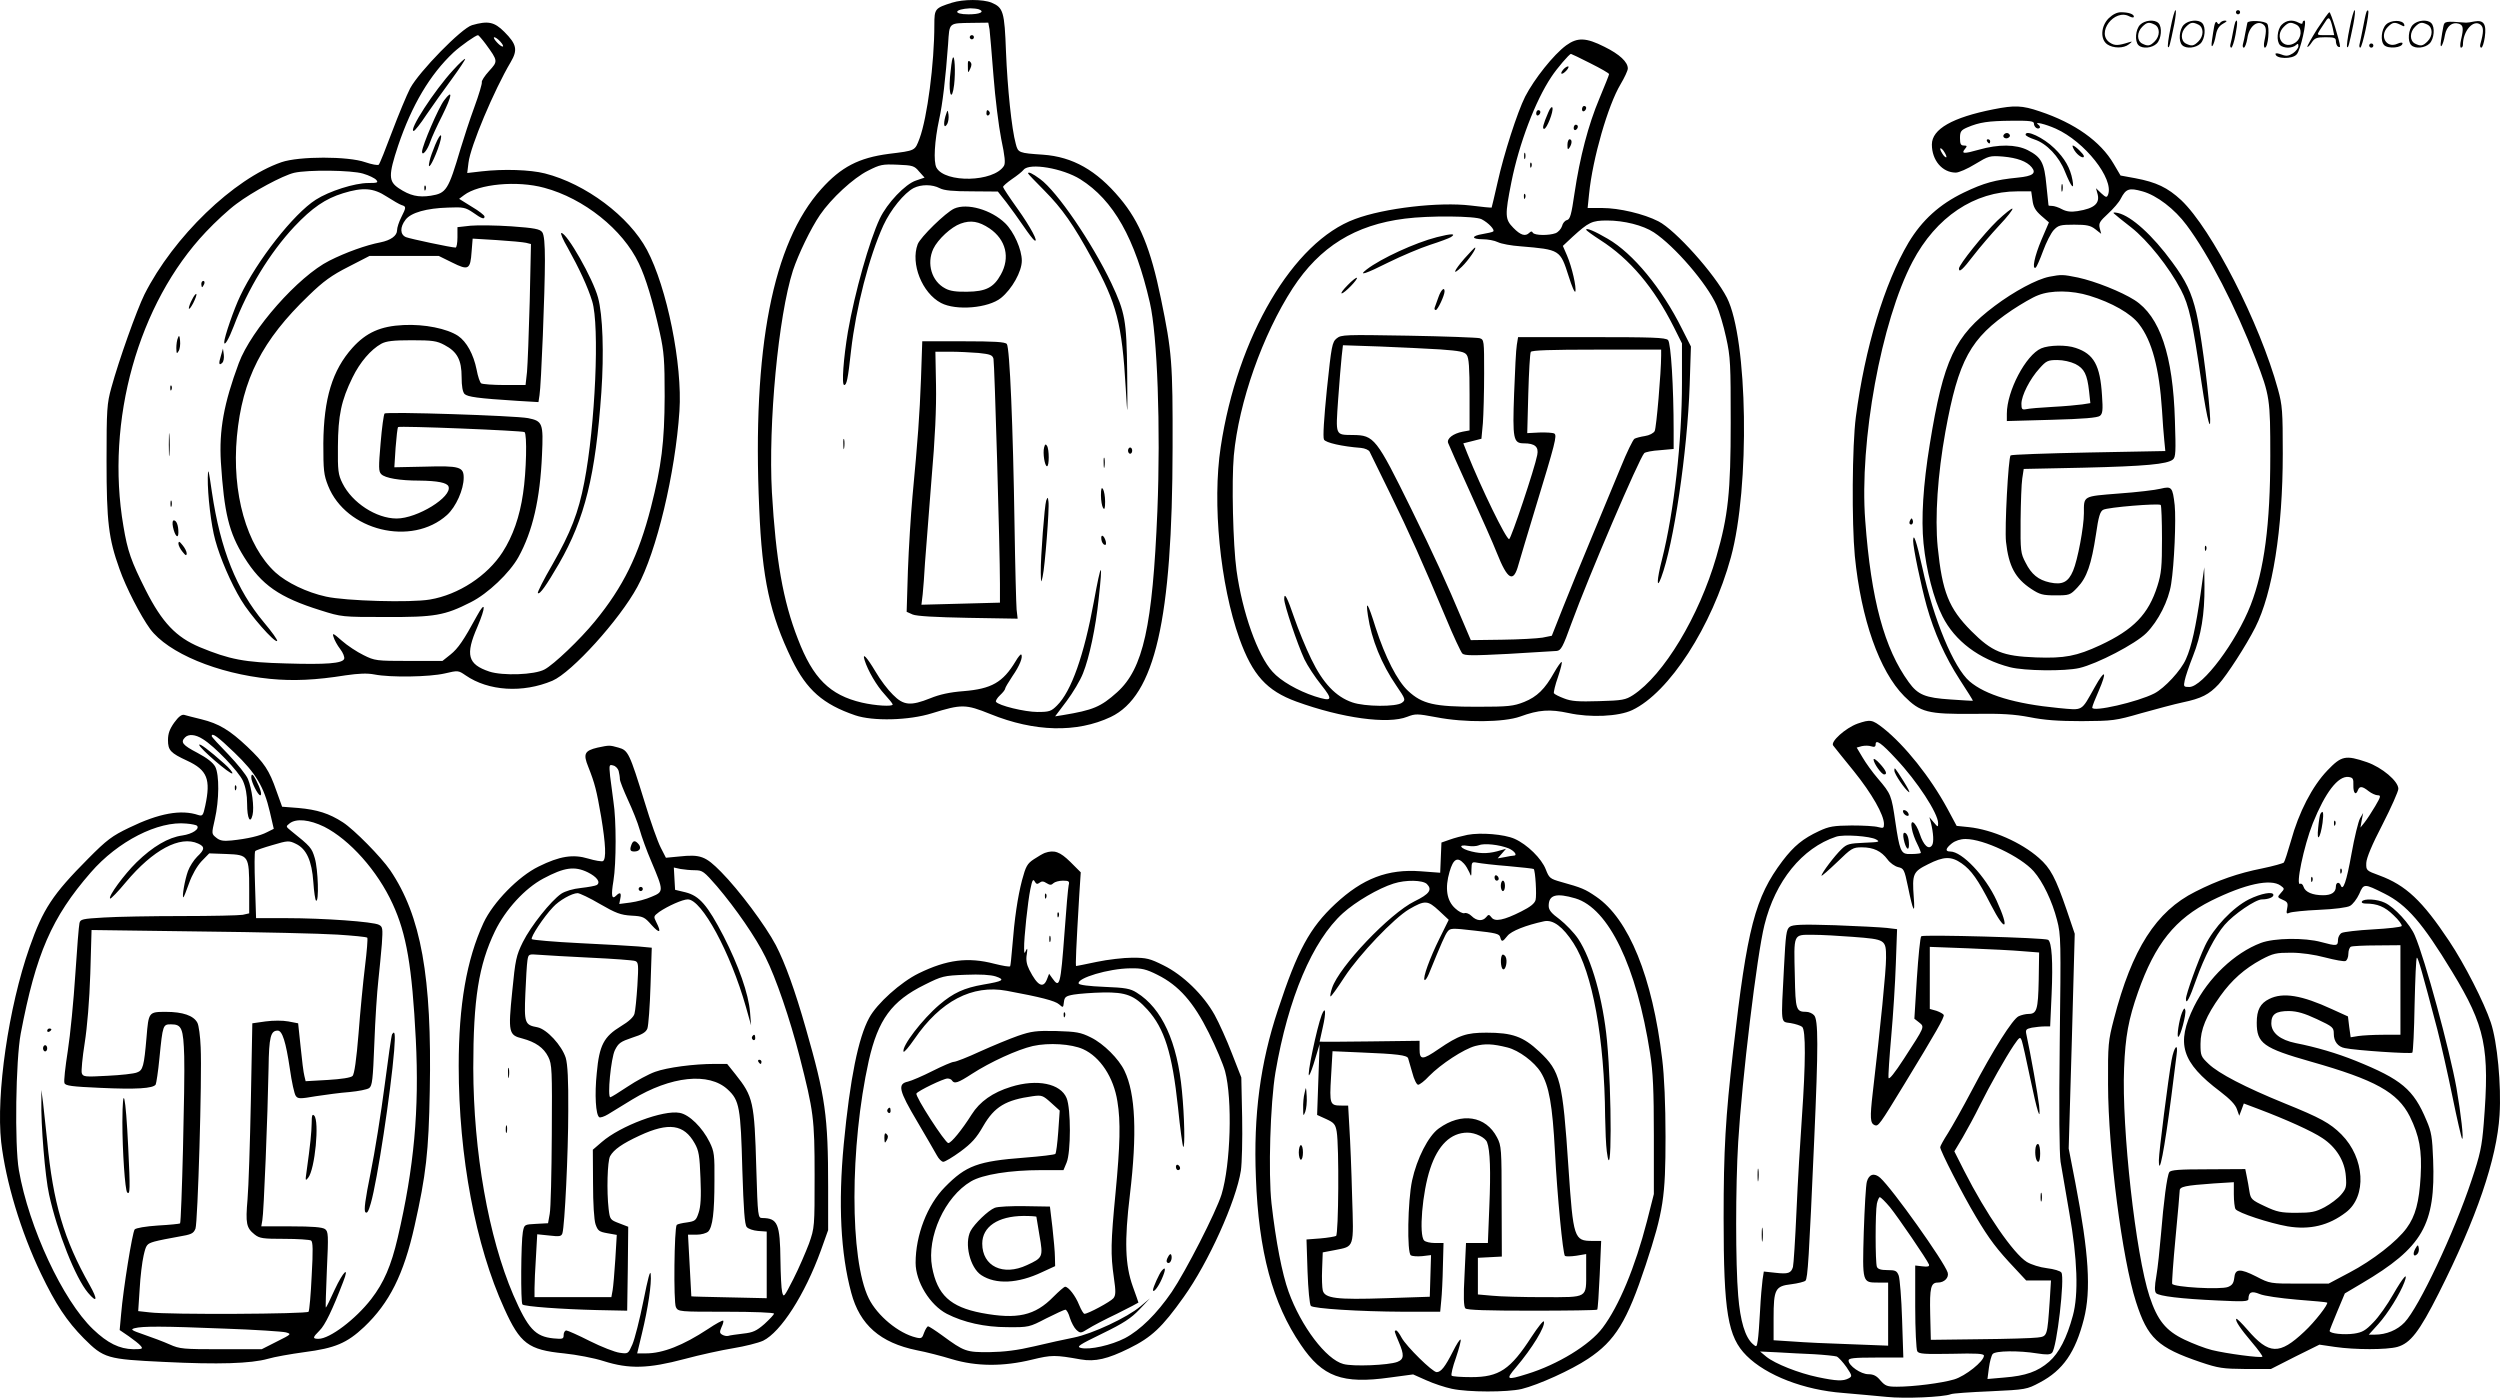 <svg version="1.0" xmlns="http://www.w3.org/2000/svg"
  viewBox="0 0 1200.473 671.17"
 preserveAspectRatio="xMidYMid meet">
<g transform="translate(-0.336,671.883) scale(0.1,-0.1)"
fill="#000000" stroke="none">
<path d="M4575 6706 c-82 -26 -85 -29 -85 -106 0 -186 -34 -446 -71 -546 -23
-60 -18 -58 -148 -74 -144 -19 -229 -63 -324 -169 -233 -259 -332 -765 -298
-1533 14 -339 51 -508 157 -727 71 -145 149 -214 304 -267 85 -29 258 -25 369
10 142 44 161 44 280 -4 212 -86 415 -91 578 -14 212 101 296 466 297 1294 1
407 -3 459 -56 715 -49 239 -102 369 -197 482 -112 134 -227 199 -369 209
-117 8 -120 9 -131 52 -20 72 -40 269 -47 442 -7 193 -13 212 -69 236 -42 17
-136 17 -190 0z m129 -32 c30 -12 5 -24 -50 -24 -77 0 -70 25 8 29 14 0 33 -2
42 -5z m51 -96 c2 -18 11 -119 19 -224 8 -105 25 -241 37 -302 18 -85 21 -117
13 -130 -49 -78 -283 -83 -324 -8 -15 29 -9 129 13 231 16 71 31 197 43 362 7
106 1 100 116 102 l77 1 6 -32z m-338 -683 l26 -29 -41 -14 c-52 -17 -139
-109 -174 -183 -50 -106 -120 -354 -153 -543 -21 -125 -31 -256 -18 -256 12 0
18 27 33 165 24 207 86 449 155 601 35 76 100 156 146 180 36 18 89 18 125 -1
21 -11 64 -15 154 -15 l125 -1 41 -52 c22 -29 59 -80 82 -114 23 -34 46 -64
52 -68 24 -15 -18 64 -81 152 -38 53 -69 100 -69 104 0 5 19 21 43 38 24 16
49 36 56 45 28 34 187 7 272 -46 159 -100 263 -283 334 -593 36 -155 52 -600
36 -1000 -23 -554 -68 -757 -193 -870 -79 -71 -116 -86 -260 -110 l-38 -6 55
73 c30 40 66 100 79 134 30 74 61 220 75 356 21 190 13 185 -23 -12 -47 -257
-108 -431 -177 -499 -28 -28 -37 -31 -94 -31 -60 0 -188 31 -199 49 -3 4 6 19
19 31 14 13 25 27 25 32 0 5 16 31 35 60 35 50 52 94 42 104 -2 3 -15 -12 -27
-33 -61 -101 -115 -132 -250 -143 -66 -5 -115 -16 -159 -34 -95 -38 -129 -35
-180 17 -24 23 -61 72 -83 110 -43 72 -65 95 -53 56 16 -51 58 -123 96 -164
21 -23 39 -45 39 -49 0 -11 -83 -6 -148 9 -154 36 -235 117 -307 305 -72 184
-106 381 -125 705 -18 329 31 846 101 1065 26 78 85 201 130 267 54 79 160
177 230 212 59 30 70 32 142 29 73 -3 81 -5 104 -33z M4660 6540 c0 -5 5 -10
10 -10 6 0 10 5 10 10 0 6 -4 10 -10 10 -5 0 -10 -4 -10 -10z M4578 6440 c-4
-8 -9 -50 -13 -92 -7 -88 10 -118 20 -36 7 61 3 150 -7 128z M4651 6400 c0
-33 1 -34 11 -12 8 17 8 26 0 34 -9 9 -12 4 -11 -22z M4543 6160 c-11 -39 -6
-62 9 -36 5 9 8 29 6 44 -4 26 -4 26 -15 -8z M4740 6174 c0 -8 5 -12 10 -9 6
4 8 11 5 16 -9 14 -15 11 -15 -7z M4940 5886 c0 -2 35 -39 78 -82 86 -87 139
-162 230 -329 118 -214 143 -310 161 -620 9 -149 9 -149 7 75 -3 253 -10 288
-76 429 -93 195 -261 441 -342 500 -38 28 -58 37 -58 27z M4585 5717 c-41 -19
-162 -137 -175 -171 -35 -93 21 -234 112 -282 72 -38 227 -25 288 24 53 43
100 127 100 179 0 54 -38 139 -80 180 -67 65 -183 98 -245 70z m170 -95 c79
-54 100 -140 54 -222 -34 -62 -72 -81 -161 -82 -52 -1 -83 3 -106 16 -65 34
-90 119 -57 190 22 46 86 105 131 121 49 18 88 11 139 -23z M4426 4903 c-7
-183 -15 -290 -41 -568 -8 -88 -18 -249 -22 -357 l-6 -197 29 -13 c19 -8 110
-13 266 -16 l238 -4 -5 44 c-2 23 -7 207 -10 408 -7 466 -23 851 -37 867 -8
10 -61 13 -208 13 l-198 0 -6 -177z m276 121 c57 -6 67 -10 72 -28 5 -21 31
-916 31 -1081 l0 -90 -188 -5 -189 -5 6 50 c3 28 8 95 11 150 4 55 18 234 31
398 18 205 24 347 22 457 l-3 160 70 0 c39 0 100 -3 137 -6z M4053 4585 c0
-22 2 -30 4 -17 2 12 2 30 0 40 -3 9 -5 -1 -4 -23z M5017 4570 c-7 -27 3 -90
14 -90 11 0 11 81 0 98 -6 10 -10 8 -14 -8z M5420 4555 c0 -8 5 -15 10 -15 6
0 10 7 10 15 0 8 -4 15 -10 15 -5 0 -10 -7 -10 -15z M5303 4495 c0 -22 2 -30
4 -17 2 12 2 30 0 40 -3 9 -5 -1 -4 -23z M5290 4340 c0 -25 5 -52 10 -60 7
-11 10 -3 10 30 0 25 -5 52 -10 60 -7 11 -10 3 -10 -30z M5027 4315 c-8 -25
-27 -272 -26 -345 1 -52 2 -53 9 -20 11 47 33 328 28 360 -3 23 -4 23 -11 5z
M5292 4129 c1 -12 8 -24 15 -26 7 -3 9 3 6 17 -8 29 -25 37 -21 9z M10426
6584 c-10 -47 -15 -88 -12 -91 5 -6 9 7 30 110 7 37 10 67 6 67 -4 0 -15 -39
-24 -86z M10740 6660 c0 -5 5 -10 10 -10 6 0 10 5 10 10 0 6 -4 10 -10 10 -5
0 -10 -4 -10 -10z M11286 6584 c-10 -47 -15 -88 -12 -91 5 -6 9 7 30 110 7 37
10 67 6 67 -4 0 -15 -39 -24 -86z M11366 6659 c-3 -8 -10 -41 -16 -74 -6 -33
-14 -68 -16 -77 -3 -10 -1 -18 3 -18 10 0 46 171 38 178 -2 3 -7 -1 -9 -9z
M10129 6631 c-38 -38 -41 -101 -7 -125 29 -20 79 -20 104 0 18 14 18 15 1 10
-53 -17 -69 -17 -92 -2 -69 45 21 166 94 126 12 -6 21 -7 21 -1 0 12 -25 21
-62 21 -19 0 -39 -10 -59 -29z M11130 6579 c-28 -45 -49 -83 -47 -85 2 -3 12
7 21 21 14 21 24 25 66 25 43 0 50 -3 50 -19 0 -11 5 -23 10 -26 6 -3 10 -3
10 1 0 20 -44 164 -51 164 -4 0 -30 -37 -59 -81z m75 4 l7 -33 -42 0 c-42 0
-42 0 -28 23 8 12 21 32 29 44 15 25 22 18 34 -34z M10280 6600 c-22 -22 -27
-79 -8 -98 19 -19 66 -14 88 8 22 22 27 79 8 98 -19 19 -66 14 -88 -8z m71 0
c25 -14 25 -54 -1 -80 -23 -23 -33 -24 -61 -10 -25 14 -25 54 1 80 23 23 33
24 61 10z M10490 6600 c-22 -22 -27 -79 -8 -98 19 -19 66 -14 88 8 22 22 27
79 8 98 -19 19 -66 14 -88 -8z m71 0 c25 -14 25 -54 -1 -80 -23 -23 -33 -24
-61 -10 -25 14 -25 54 1 80 23 23 33 24 61 10z M10636 6594 c-3 -16 -8 -47
-11 -69 -8 -51 10 -26 19 27 5 27 15 42 34 53 18 10 22 14 10 15 -9 0 -20 -5
-24 -11 -5 -8 -9 -8 -14 1 -5 8 -10 3 -14 -16z M10737 6613 c-2 -4 -7 -26 -11
-48 -4 -22 -9 -48 -12 -57 -3 -10 -1 -18 4 -18 4 0 14 28 20 62 11 58 10 81
-1 61z M10795 6610 c-1 -3 -5 -23 -9 -45 -4 -22 -9 -48 -12 -57 -3 -10 -1 -18
4 -18 5 0 13 20 17 45 7 53 44 87 74 68 17 -11 19 -28 8 -80 -4 -18 -3 -33 2
-33 16 0 24 99 11 115 -12 14 -87 18 -95 5z M10960 6600 c-22 -22 -27 -79 -8
-98 7 -7 24 -12 38 -12 14 0 31 5 38 12 9 9 12 8 12 -5 0 -9 -12 -24 -26 -34
-21 -13 -32 -15 -55 -6 -16 6 -29 8 -29 3 0 -24 81 -27 102 -2 18 19 50 162
37 162 -5 0 -9 -5 -9 -10 0 -7 -6 -7 -19 0 -30 16 -59 12 -81 -10z m71 0 c29
-16 25 -65 -6 -86 -56 -37 -103 28 -55 76 23 23 33 24 61 10z M11461 6601
c-23 -23 -28 -80 -9 -99 19 -19 88 -13 88 9 0 5 -11 4 -24 -2 -54 -25 -89 38
-46 81 23 23 33 24 62 9 16 -9 19 -8 16 3 -8 22 -64 22 -87 -1z M11590 6600
c-22 -22 -27 -79 -8 -98 19 -19 66 -14 88 8 22 22 27 79 8 98 -19 19 -66 14
-88 -8z m71 0 c25 -14 25 -54 -1 -80 -23 -23 -33 -24 -61 -10 -25 14 -25 54 1
80 23 23 33 24 61 10z M11736 6591 c-3 -14 -8 -44 -11 -66 -8 -51 10 -26 19
27 8 41 35 63 66 53 22 -7 24 -21 11 -77 -5 -22 -5 -38 0 -38 5 0 9 6 9 13 0
68 51 125 85 97 15 -13 15 -35 -1 -92 -3 -10 -1 -18 4 -18 6 0 13 23 17 50 9
63 -5 84 -49 76 -17 -4 -35 -6 -41 -6 -101 8 -104 7 -109 -19z M2270 6598
c-50 -14 -254 -223 -297 -303 -17 -33 -56 -127 -87 -209 -31 -83 -59 -153 -64
-158 -4 -4 -33 1 -65 12 -82 29 -318 29 -402 0 -229 -79 -519 -359 -658 -635
-37 -75 -123 -316 -159 -448 -21 -76 -23 -103 -23 -352 0 -293 10 -373 62
-518 31 -89 102 -226 147 -288 86 -116 324 -215 576 -240 112 -11 220 -6 363
17 63 9 103 11 139 4 77 -15 264 -12 337 5 64 15 65 15 100 -9 110 -76 275
-86 417 -26 93 40 322 292 408 451 92 168 182 545 202 844 15 223 -60 594
-156 774 -86 161 -294 317 -490 367 -71 18 -199 22 -304 10 l-69 -8 6 49 c9
79 123 349 203 484 34 58 29 85 -31 145 -48 48 -78 54 -155 32z m66 -91 c59
-81 59 -82 16 -129 -22 -24 -37 -48 -35 -54 2 -6 -14 -60 -36 -120 -22 -60
-51 -149 -66 -199 -59 -199 -68 -214 -143 -226 -60 -9 -100 0 -154 36 -49 33
-50 62 -3 204 66 195 153 342 266 448 36 33 107 83 118 83 3 -1 20 -20 37 -43z
m69 13 c27 -30 12 -34 -15 -5 -13 14 -19 25 -13 25 5 0 18 -9 28 -20z m-658
-635 c28 -8 56 -22 63 -30 11 -13 6 -15 -38 -15 -66 0 -188 -39 -252 -80 -107
-68 -283 -293 -363 -462 -30 -62 -77 -199 -77 -222 0 -23 22 14 46 77 67 178
173 352 291 478 85 90 149 134 234 160 94 29 145 26 209 -16 30 -19 62 -38 72
-41 23 -7 22 -11 -2 -59 -11 -22 -20 -49 -20 -62 0 -26 -30 -48 -80 -58 -68
-13 -166 -48 -245 -88 -149 -75 -375 -331 -435 -492 -72 -194 -95 -322 -86
-475 16 -245 38 -338 112 -457 83 -133 168 -193 367 -255 101 -32 104 -32 312
-32 236 -1 283 7 409 71 82 41 187 141 229 217 68 123 104 278 113 491 7 151
3 162 -67 176 -62 12 -680 32 -689 22 -4 -4 -13 -68 -19 -142 -10 -116 -10
-136 3 -149 18 -19 89 -31 182 -31 89 -1 134 -10 141 -28 19 -50 -150 -154
-249 -154 -98 0 -214 76 -260 169 -21 42 -23 61 -22 177 1 149 16 221 70 331
36 74 88 134 138 162 24 13 57 17 146 17 100 0 121 -3 158 -23 61 -32 82 -72
82 -154 0 -44 5 -71 14 -81 15 -14 63 -21 253 -33 l102 -6 5 33 c8 46 26 500
26 647 0 82 -4 124 -13 136 -11 15 -37 20 -148 28 -74 5 -162 6 -196 3 l-63
-7 0 -49 c0 -27 -4 -49 -9 -49 -20 0 -218 42 -238 50 -29 12 -30 48 -2 84 26
34 101 55 204 58 73 3 83 1 120 -24 42 -30 55 -34 55 -19 0 6 -27 27 -61 47
l-61 38 24 18 c70 53 254 71 385 35 190 -51 377 -200 454 -363 33 -68 67 -181
101 -334 20 -91 23 -132 23 -305 -1 -220 -15 -333 -66 -533 -59 -230 -133
-381 -269 -547 -71 -87 -198 -208 -242 -231 -48 -26 -201 -31 -265 -10 -104
35 -116 80 -57 215 41 96 40 130 -2 53 -64 -118 -91 -157 -127 -186 l-39 -31
-161 0 c-157 0 -164 1 -218 28 -31 15 -78 46 -104 69 -42 37 -47 39 -40 18 4
-14 18 -40 32 -58 14 -18 22 -39 19 -47 -8 -22 -85 -28 -280 -22 -199 5 -270
19 -413 78 -114 48 -181 118 -260 274 -70 139 -87 187 -107 307 -87 506 71
1070 396 1413 44 47 110 108 147 135 77 58 222 136 277 149 66 15 274 13 331
-4z m782 -332 l24 -6 -6 -276 c-4 -152 -10 -304 -13 -338 l-7 -63 -101 0 c-55
0 -106 4 -112 8 -6 4 -16 33 -22 66 -15 74 -48 134 -89 162 -53 35 -161 57
-262 52 -110 -5 -179 -36 -245 -109 -97 -108 -138 -244 -140 -459 0 -130 2
-151 23 -204 86 -216 401 -293 571 -140 43 39 80 122 80 179 0 52 -20 58 -188
53 l-145 -3 6 94 c4 52 9 96 12 99 6 7 596 -17 607 -24 13 -8 9 -191 -7 -295
-16 -111 -49 -205 -98 -281 -73 -114 -212 -205 -349 -228 -92 -16 -406 -7
-499 14 -92 20 -189 67 -243 116 -139 128 -210 381 -185 653 26 276 121 462
345 677 70 68 110 97 191 138 l101 52 166 0 166 0 65 -32 c78 -39 87 -34 93
53 l5 62 116 -7 c64 -4 127 -10 140 -13z M2180 6383 c-92 -100 -217 -293 -190
-293 5 0 33 35 61 78 29 42 83 119 121 170 38 52 67 96 65 98 -2 3 -28 -21
-57 -53z M2136 6237 c-27 -35 -105 -217 -106 -246 0 -24 25 5 39 46 7 21 33
78 58 127 48 97 52 130 9 73z M2093 6023 c-11 -27 -24 -61 -27 -78 -12 -52 13
-14 40 59 27 75 17 90 -13 19z M2041 5814 c0 -11 3 -14 6 -6 3 7 2 16 -1 19
-3 4 -6 -2 -5 -13z M2730 5528 c54 -97 96 -187 117 -256 36 -116 15 -596 -38
-869 -28 -146 -65 -241 -153 -395 -42 -72 -73 -134 -70 -137 9 -9 41 37 102
142 124 216 175 423 203 822 13 188 7 371 -16 455 -24 90 -149 310 -176 310
-6 0 8 -33 31 -72z M970 5355 c0 -8 2 -15 4 -15 2 0 6 7 10 15 3 8 1 15 -4 15
-6 0 -10 -7 -10 -15z M926 5281 c-9 -16 -16 -36 -16 -43 1 -7 10 4 21 25 11
22 18 41 15 44 -2 3 -12 -9 -20 -26z M858 5097 c-5 -10 -8 -33 -8 -50 1 -27 2
-29 11 -14 6 9 9 32 7 50 -2 25 -5 28 -10 14z M1064 5010 c-12 -38 -9 -49 7
-33 6 6 9 23 7 39 l-4 29 -10 -35z M821 4854 c0 -11 3 -14 6 -6 3 7 2 16 -1
19 -3 4 -6 -2 -5 -13z M814 4585 c0 -49 1 -71 3 -48 2 23 2 64 0 90 -2 26 -3
8 -3 -42z M1001 4425 c-1 -83 16 -228 36 -300 23 -85 75 -206 124 -287 42 -71
162 -208 173 -197 4 3 -25 44 -64 90 -131 157 -208 348 -249 624 -16 112 -19
122 -20 70z M822 4300 c0 -14 2 -19 5 -12 2 6 2 18 0 25 -3 6 -5 1 -5 -13z
M834 4188 c9 -43 26 -60 26 -26 0 34 -9 58 -22 58 -6 0 -8 -13 -4 -32z M860
4109 c0 -9 9 -27 20 -40 15 -19 19 -20 20 -8 0 9 -9 27 -20 40 -15 19 -19 20
-20 8z M7524 6501 c-61 -45 -153 -161 -197 -246 -38 -76 -102 -275 -132 -410
-15 -66 -28 -121 -29 -123 -2 -1 -47 3 -101 10 -150 18 -414 -12 -555 -65
-297 -109 -565 -564 -645 -1095 -41 -268 -3 -660 90 -920 63 -175 131 -250
273 -302 220 -80 441 -110 533 -73 39 15 47 15 138 -2 137 -27 326 -25 404 3
90 33 143 36 232 17 104 -23 241 -17 306 14 178 84 383 402 474 734 92 337 81
1048 -19 1246 -59 115 -247 325 -329 367 -70 36 -189 64 -270 64 l-70 0 7 68
c17 170 91 426 151 526 19 32 35 66 35 76 0 31 -39 68 -112 104 -89 45 -130
46 -184 7z m116 -86 c50 -25 90 -48 90 -52 0 -4 -21 -56 -46 -116 -54 -128
-94 -282 -120 -456 -15 -103 -21 -125 -36 -129 -10 -2 -21 -15 -24 -29 -4 -13
-18 -29 -31 -34 -33 -12 -100 -11 -109 2 -4 8 -9 8 -17 0 -19 -19 -42 -12 -77
24 -40 41 -41 59 -9 220 37 185 115 390 192 505 27 41 86 110 94 110 2 0 44
-20 93 -45z m-522 -749 c33 -17 66 -52 55 -59 -4 -3 -27 -8 -50 -12 -56 -9
-55 -25 0 -25 24 0 57 -6 73 -14 16 -8 65 -17 109 -20 190 -16 190 -16 231
-144 15 -48 29 -81 32 -73 6 19 -16 117 -40 173 l-20 46 47 44 c77 70 93 78
165 78 82 0 173 -23 225 -57 100 -66 255 -246 301 -350 13 -29 34 -99 46 -155
21 -94 22 -129 22 -408 0 -333 -12 -449 -69 -645 -83 -286 -253 -568 -400
-664 -36 -23 -51 -26 -163 -29 -99 -3 -133 -1 -168 13 -24 9 -46 20 -49 25 -2
4 6 40 20 79 13 39 21 71 17 71 -4 0 -20 -23 -36 -51 -44 -79 -82 -116 -144
-141 -51 -20 -73 -23 -227 -23 -204 0 -262 13 -330 76 -52 48 -110 162 -156
304 -37 119 -49 137 -37 58 17 -115 66 -234 136 -336 45 -66 46 -69 27 -83
-27 -20 -178 -19 -238 2 -79 27 -141 92 -197 208 -27 55 -63 144 -81 196 -34
100 -49 129 -49 92 0 -29 64 -218 97 -289 15 -31 51 -86 80 -122 59 -74 55
-83 -30 -56 -82 27 -164 74 -203 118 -72 79 -145 285 -173 487 -17 124 -24
426 -13 551 24 257 138 580 283 804 130 199 299 304 539 334 115 15 338 13
368 -3z M7510 6385 c-20 -24 -6 -28 15 -5 10 11 13 20 8 20 -6 0 -16 -7 -23
-15z M7438 6179 c-25 -58 -30 -79 -20 -79 13 0 46 84 40 102 -3 7 -12 -3 -20
-23z M7600 6194 c0 -8 5 -12 10 -9 6 3 10 10 10 16 0 5 -4 9 -10 9 -5 0 -10
-7 -10 -16z M7380 6174 c0 -8 5 -12 10 -9 6 3 10 10 10 16 0 5 -4 9 -10 9 -5
0 -10 -7 -10 -16z M7560 6104 c0 -8 5 -12 10 -9 6 3 10 10 10 16 0 5 -4 9 -10
9 -5 0 -10 -7 -10 -16z M7530 6023 c0 -22 2 -25 10 -13 13 20 13 40 0 40 -5 0
-10 -12 -10 -27z M7322 5970 c0 -14 2 -19 5 -12 2 6 2 18 0 25 -3 6 -5 1 -5
-13z M7351 5924 c0 -11 3 -14 6 -6 3 7 2 16 -1 19 -3 4 -6 -2 -5 -13z M7321
5774 c0 -11 3 -14 6 -6 3 7 2 16 -1 19 -3 4 -6 -2 -5 -13z M7620 5616 c0 -4
31 -26 68 -50 142 -91 257 -227 353 -418 l39 -78 0 -188 c0 -284 -38 -619 -96
-850 -25 -97 -27 -148 -4 -87 60 159 126 603 137 925 l6 185 -43 85 c-97 195
-235 362 -356 432 -63 37 -104 54 -104 44z M6903 5580 c-105 -27 -268 -102
-337 -155 -44 -34 -4 -21 105 34 63 31 153 69 199 84 47 15 92 32 100 37 28
18 4 18 -67 0z M7036 5478 c-53 -61 -62 -87 -13 -40 31 30 74 92 63 92 -2 0
-25 -24 -50 -52z M6475 5350 c-22 -22 -35 -40 -29 -40 13 0 79 68 73 75 -3 2
-23 -13 -44 -35z M6911 5293 c-8 -21 -16 -44 -18 -50 -3 -7 -1 -13 5 -13 9 0
42 70 42 90 0 23 -17 7 -29 -27z M6422 5094 c-22 -18 -25 -35 -47 -244 -14
-139 -20 -231 -14 -242 8 -15 86 -33 178 -40 19 -2 37 -10 41 -18 4 -8 48 -98
98 -200 93 -190 156 -331 269 -600 35 -85 71 -161 78 -169 11 -11 47 -11 222
-2 114 7 218 13 231 14 21 2 30 18 71 132 83 227 326 794 350 818 5 5 39 12
75 14 l66 6 0 87 c0 211 -13 422 -27 436 -12 12 -77 14 -367 14 l-353 0 -6
-37 c-4 -21 -9 -126 -13 -233 -8 -220 -4 -240 47 -240 53 0 72 -17 64 -56 -12
-64 -126 -404 -135 -404 -15 0 -134 245 -201 412 l-19 48 44 11 43 11 7 75 c3
42 6 149 6 238 0 160 0 163 -22 170 -13 3 -167 9 -343 12 -304 5 -321 5 -343
-13z m497 -53 c94 -7 116 -11 127 -26 11 -14 14 -62 14 -191 l0 -172 -33 -6
c-46 -9 -77 -33 -70 -54 3 -9 50 -114 104 -233 54 -119 113 -251 130 -295 52
-131 80 -146 104 -56 9 31 45 152 80 267 97 318 106 353 92 362 -7 4 -39 6
-71 5 l-59 -3 5 189 c3 104 8 194 12 201 5 8 96 11 317 11 l309 0 0 -28 c0
-81 -23 -348 -31 -363 -5 -10 -26 -21 -47 -24 -20 -3 -43 -9 -50 -13 -7 -4
-37 -65 -66 -137 -29 -71 -92 -222 -139 -335 -47 -113 -110 -266 -139 -340
l-53 -134 -45 -9 c-25 -4 -112 -9 -195 -10 l-149 -2 -34 80 c-87 206 -143 328
-252 550 -168 341 -178 354 -280 355 -86 1 -83 -5 -71 171 6 85 14 178 17 207
l6 53 177 -6 c97 -4 227 -10 290 -14z M11380 6500 c0 -5 5 -10 10 -10 6 0 10
5 10 10 0 6 -4 10 -10 10 -5 0 -10 -4 -10 -10z M9576 6194 c-197 -39 -296 -95
-296 -169 0 -76 50 -135 115 -135 14 0 56 18 93 41 65 39 69 41 134 36 67 -6
114 -23 137 -51 24 -29 6 -43 -66 -50 -110 -11 -162 -25 -260 -72 -116 -56
-200 -132 -265 -240 -116 -196 -210 -508 -253 -837 -18 -137 -20 -509 -5 -668
30 -303 118 -553 237 -673 78 -78 112 -87 334 -85 136 2 195 -2 269 -16 69
-14 137 -19 250 -19 148 1 161 2 285 38 72 20 161 44 199 52 91 19 127 38 173
87 40 44 132 186 176 273 83 164 132 470 132 834 0 204 -2 233 -23 309 -87
318 -318 770 -465 909 -65 60 -119 86 -220 105 l-71 13 -33 56 c-63 108 -187
196 -355 252 -85 29 -121 30 -222 10z m194 -68 c0 -17 18 -31 28 -21 3 3 0 11
-8 16 -22 16 36 2 85 -20 139 -62 280 -241 251 -317 -6 -15 -10 -14 -33 7
l-25 24 6 -22 c16 -50 -12 -75 -95 -88 -31 -5 -53 -2 -74 9 -16 9 -38 16 -47
16 -10 0 -18 1 -18 3 0 1 -5 44 -10 96 -10 109 -24 135 -90 169 -56 28 -140
29 -234 2 -74 -21 -87 -20 -66 5 10 12 9 15 -6 15 -15 0 -19 7 -19 36 0 31 5
38 35 51 59 25 101 31 213 32 87 1 107 -2 107 -13z m-420 -160 c0 -6 -7 -2
-15 8 -8 11 -15 25 -15 30 0 6 7 2 15 -8 8 -11 15 -25 15 -30z m941 -166 c69
-19 155 -85 212 -162 107 -143 235 -391 332 -643 68 -176 70 -192 70 -465 0
-329 -29 -548 -94 -716 -69 -177 -231 -394 -295 -394 -27 0 -28 2 -22 31 3 17
21 70 40 118 39 98 56 202 55 334 l-1 92 -18 -130 c-22 -154 -43 -252 -70
-311 -23 -54 -103 -140 -152 -165 -80 -41 -298 -91 -298 -68 0 6 14 42 31 80
42 97 31 108 -19 18 -67 -119 -53 -111 -174 -100 -209 20 -351 63 -427 128
-76 65 -173 297 -227 547 -28 126 -43 171 -44 128 0 -34 37 -211 65 -313 36
-128 88 -244 159 -354 36 -55 64 -100 63 -101 -1 -1 -49 2 -107 6 -122 8 -157
22 -201 83 -117 161 -181 395 -209 776 -29 379 77 958 227 1243 113 215 297
338 504 338 l66 0 6 -42 c4 -33 14 -50 42 -75 l37 -32 -36 -84 c-33 -78 -47
-145 -27 -133 4 3 20 39 35 80 15 41 38 86 51 100 22 23 31 26 98 26 61 0 79
-4 102 -22 l28 -22 -7 27 c-6 24 0 33 40 70 25 23 53 55 61 72 25 48 40 53
104 35z M9627 6074 c-11 -11 3 -24 18 -18 8 4 12 10 9 15 -6 11 -18 12 -27 3z
M9730 6072 c0 -5 19 -15 43 -23 58 -19 118 -82 146 -154 31 -76 46 -93 36 -40
-10 56 -37 104 -87 152 -52 51 -138 91 -138 65z M9545 6040 c3 -5 8 -10 11
-10 2 0 4 5 4 10 0 6 -5 10 -11 10 -5 0 -7 -4 -4 -10z M9965 5996 c16 -25 45
-42 45 -27 0 9 -43 51 -53 51 -4 0 0 -11 8 -24z M9902 5815 c0 -16 2 -22 5
-12 2 9 2 23 0 30 -3 6 -5 -1 -5 -18z M9594 5659 c-65 -63 -184 -211 -184
-230 0 -21 18 -5 70 63 30 39 86 104 124 145 38 40 66 76 63 80 -3 3 -36 -23
-73 -58z M10155 5693 c6 -6 42 -35 82 -66 79 -62 182 -191 239 -300 39 -75 56
-151 99 -447 28 -187 49 -262 39 -134 -11 143 -45 392 -64 471 -23 97 -50 154
-116 243 -94 129 -196 221 -260 236 -19 4 -26 3 -19 -3z M9844 5390 c-61 -12
-170 -71 -262 -140 -193 -145 -246 -257 -312 -664 -32 -196 -42 -358 -30 -477
13 -128 49 -268 91 -350 59 -118 176 -206 324 -244 70 -18 264 -20 333 -4 86
20 270 116 322 168 57 57 107 156 119 236 15 94 24 308 17 378 -10 87 -14 92
-68 79 -23 -6 -114 -17 -200 -23 -175 -14 -168 -10 -168 -95 0 -65 -30 -225
-52 -276 -23 -55 -52 -69 -112 -56 -55 12 -88 39 -116 95 -24 45 -25 57 -24
203 1 85 4 176 8 201 l7 46 287 6 c298 7 402 17 429 39 14 11 15 37 10 188 -9
313 -72 500 -194 578 -63 40 -188 90 -271 108 -74 15 -79 15 -138 4z m192 -91
c108 -33 201 -86 239 -137 62 -80 97 -212 110 -412 3 -52 8 -118 11 -146 l5
-51 -368 -7 c-202 -4 -371 -10 -375 -14 -11 -12 -29 -349 -22 -415 13 -117 44
-175 121 -226 41 -27 55 -31 116 -31 68 0 71 1 106 38 45 47 67 110 89 255 12
85 20 111 35 118 21 12 267 32 276 23 3 -3 6 -76 6 -162 0 -134 -3 -167 -22
-227 -43 -136 -114 -209 -274 -284 -114 -53 -172 -64 -309 -59 -161 6 -211 27
-311 127 -108 109 -139 187 -161 403 -14 144 0 349 37 554 63 346 120 449 320
584 44 29 100 62 125 71 62 25 162 24 246 -2z M9805 5046 c-74 -32 -165 -205
-165 -314 l0 -35 216 6 c153 4 220 10 231 19 13 10 15 28 10 98 -9 145 -39
199 -126 228 -45 16 -129 14 -166 -2z m164 -75 c43 -22 57 -50 66 -132 l6 -56
-38 -6 c-21 -3 -85 -9 -143 -12 -58 -3 -115 -8 -127 -11 -20 -4 -23 0 -23 26
0 39 41 120 87 170 32 36 40 40 85 40 29 0 64 -8 87 -19z M9176 4221 c-4 -7
-5 -15 -2 -18 9 -9 19 4 14 18 -4 11 -6 11 -12 0z M10591 4084 c0 -11 3 -14 6
-6 3 7 2 16 -1 19 -3 4 -6 -2 -5 -13z M840 3249 c-22 -31 -30 -53 -30 -84 0
-49 12 -62 92 -99 97 -45 114 -89 87 -216 -10 -47 -13 -51 -33 -45 -83 28
-189 9 -333 -61 -81 -39 -106 -57 -197 -149 -170 -171 -216 -241 -281 -426
-101 -288 -161 -706 -136 -934 22 -190 94 -430 191 -632 71 -148 124 -228 206
-311 96 -96 111 -100 385 -113 262 -13 417 -8 499 15 30 9 109 23 175 32 147
19 204 43 287 121 121 115 190 252 242 485 55 245 68 356 73 648 11 550 -42
841 -190 1060 -44 64 -173 195 -227 230 -66 43 -124 61 -214 69 l-78 6 -27 75
c-35 101 -59 136 -140 213 -85 80 -136 111 -221 132 -36 9 -73 18 -82 21 -12
3 -27 -8 -48 -37z m137 -79 c56 -34 172 -155 193 -201 13 -30 20 -66 20 -111
0 -69 15 -98 26 -53 9 36 -3 128 -22 173 -8 20 -51 73 -94 118 -44 45 -80 84
-80 88 0 19 30 -3 109 -79 103 -99 142 -164 170 -284 l19 -82 -32 -16 c-34
-18 -94 -32 -171 -40 -40 -4 -56 -1 -74 14 -22 18 -22 18 -6 88 21 92 22 213
2 252 -11 20 -39 42 -86 67 -71 37 -82 51 -59 74 17 17 49 15 85 -8z m583
-421 c122 -62 256 -211 329 -371 66 -143 93 -299 111 -650 17 -339 -8 -614
-87 -953 -31 -133 -66 -215 -127 -294 -75 -97 -199 -191 -253 -191 -30 0 -29
6 5 40 26 25 62 100 113 233 32 81 1 52 -41 -38 -21 -47 -40 -85 -42 -85 -2 0
1 82 5 182 8 168 7 183 -9 195 -13 9 -60 13 -162 13 l-144 0 5 29 c7 32 26
507 30 732 2 149 10 179 44 179 22 0 39 -54 58 -182 9 -64 22 -124 29 -132 10
-14 21 -14 96 -1 47 7 119 17 162 20 42 4 84 12 94 19 15 11 18 40 25 217 4
112 13 247 19 299 6 52 13 132 17 176 5 75 4 83 -14 92 -27 15 -267 32 -444
32 l-146 0 -5 158 c-3 86 -3 160 1 164 3 4 41 17 83 29 74 22 79 22 112 6 51
-24 77 -82 84 -184 3 -46 9 -86 13 -89 15 -9 10 150 -6 204 -15 50 -19 55
-115 132 -24 20 -25 20 -6 35 32 25 96 18 166 -16z m-611 5 c15 -15 -21 -40
-70 -47 -67 -9 -142 -53 -220 -129 -60 -59 -137 -164 -127 -174 3 -3 38 33 76
79 130 155 260 225 347 185 33 -15 32 -28 -5 -63 -16 -16 -36 -47 -44 -69 -15
-41 -30 -126 -22 -126 2 0 14 30 27 67 15 42 38 82 60 106 l37 38 83 -3 c106
-4 109 -8 109 -169 l0 -116 -31 -7 c-17 -3 -149 -6 -293 -6 -143 0 -312 -3
-374 -7 -103 -6 -113 -8 -117 -27 -3 -12 -12 -123 -20 -247 -8 -124 -24 -289
-36 -366 -12 -77 -20 -147 -16 -155 4 -13 36 -17 172 -23 172 -8 254 -3 266
16 3 6 12 63 18 127 16 161 17 162 56 162 51 0 59 -18 63 -154 4 -122 -13
-795 -20 -802 -3 -2 -50 -7 -106 -10 -60 -4 -106 -12 -112 -19 -11 -14 -55
-286 -65 -406 l-7 -77 44 -30 c24 -17 50 -37 57 -46 12 -14 8 -16 -35 -16 -67
1 -124 29 -194 96 -145 139 -308 488 -356 764 -21 121 -15 529 9 656 73 384
149 558 336 773 130 150 324 249 460 235 25 -2 47 -7 50 -10z m674 -523 c76
-5 141 -11 144 -15 3 -3 -2 -65 -11 -138 -9 -73 -23 -218 -31 -323 -10 -123
-20 -195 -29 -203 -8 -8 -52 -15 -119 -19 l-106 -6 -6 25 c-4 14 -12 77 -18
139 l-12 114 -47 9 c-27 5 -72 5 -110 0 l-63 -9 -7 -370 c-4 -203 -11 -417
-16 -475 -10 -116 -6 -137 34 -169 24 -19 40 -21 143 -21 64 0 121 -4 128 -8
9 -6 10 -46 3 -169 -4 -89 -11 -167 -15 -173 -7 -11 -671 -15 -764 -3 l-54 6
7 106 c3 58 12 131 19 161 12 52 15 56 52 67 22 6 73 16 113 23 65 11 74 15
84 39 11 29 32 725 25 871 -2 52 -9 106 -16 118 -18 34 -70 52 -151 52 -83 0
-83 -1 -93 -122 -12 -139 -17 -159 -46 -169 -14 -6 -78 -13 -142 -16 -109 -6
-117 -5 -123 13 -3 10 3 75 14 144 12 76 23 206 27 334 l6 209 521 -7 c287 -3
583 -10 659 -15z m-542 -1892 c146 -5 279 -14 295 -18 28 -8 27 -9 -43 -44
l-73 -37 -194 0 c-183 0 -199 1 -248 23 -29 13 -85 34 -123 47 -61 21 -67 25
-45 31 37 10 135 10 431 -2z M960 3142 c0 -15 151 -145 159 -137 3 4 -14 25
-39 47 -74 66 -120 100 -120 90z M1210 2985 c0 -21 32 -85 43 -85 10 0 1 32
-20 73 -15 30 -23 34 -23 12z M1131 2934 c0 -11 3 -14 6 -6 3 7 2 16 -1 19 -3
4 -6 -2 -5 -13z M1886 1752 c-3 -5 -19 -116 -36 -248 -17 -131 -47 -319 -67
-417 -26 -128 -33 -181 -25 -189 8 -8 15 4 26 43 31 107 96 536 112 732 6 80
4 101 -10 79z M1500 1325 c-1 -45 -6 -99 -25 -235 -6 -41 -5 -43 8 -27 33 40
55 273 29 299 -9 9 -12 1 -12 -37z M230 1769 c0 -5 5 -7 10 -4 6 3 10 8 10 11
0 2 -4 4 -10 4 -5 0 -10 -5 -10 -11z M210 1685 c0 -8 5 -15 10 -15 6 0 10 7
10 15 0 8 -4 15 -10 15 -5 0 -10 -7 -10 -15z M202 1435 c-3 -115 18 -367 37
-452 39 -179 127 -401 187 -472 44 -52 48 -34 8 37 -124 219 -176 396 -204
692 -7 69 -16 152 -20 185 l-8 60 0 -50z M591 1330 c0 -138 13 -327 23 -337
14 -14 15 14 5 217 -12 253 -27 318 -28 120z M8923 3244 c-58 -21 -131 -87
-117 -105 6 -8 50 -63 99 -123 87 -108 145 -210 145 -254 0 -20 -3 -21 -27
-15 -16 5 -73 8 -128 8 -87 -1 -108 -4 -157 -27 -77 -36 -120 -71 -175 -143
-132 -175 -170 -321 -237 -910 -37 -324 -46 -477 -46 -805 0 -454 20 -571 110
-661 95 -95 276 -165 464 -179 66 -6 161 -14 210 -19 85 -9 271 -1 307 13 8 4
94 10 190 14 171 8 175 9 237 42 112 59 171 145 212 305 35 138 24 316 -41
654 l-32 165 15 515 14 516 -39 115 c-53 154 -77 200 -133 249 -85 75 -224
136 -336 148 l-59 6 -44 82 c-83 153 -205 305 -308 387 -54 42 -62 43 -124 22z
m184 -168 c103 -109 203 -263 203 -310 0 -20 -1 -20 -21 4 l-21 25 7 -25 c13
-53 15 -96 6 -110 -16 -24 -41 -1 -59 54 -20 60 -49 78 -38 25 3 -19 15 -52
26 -73 11 -22 18 -41 17 -43 -5 -4 -38 -6 -64 -5 -31 3 -39 22 -58 152 -19
131 -21 136 -84 210 -26 30 -59 76 -74 102 l-28 47 25 7 c14 3 34 3 45 -1 15
-5 21 -2 21 10 0 25 29 5 97 -69z m-95 -388 c21 -12 15 -13 -57 -16 -71 -3
-83 -6 -108 -30 -33 -31 -97 -116 -97 -128 0 -4 33 25 74 64 70 68 76 72 120
72 56 0 93 -18 123 -58 12 -17 35 -33 51 -37 27 -6 30 -11 47 -93 25 -123 35
-139 28 -51 -8 111 -4 122 69 158 75 38 111 39 161 4 46 -32 78 -77 141 -200
70 -136 91 -119 27 21 -54 118 -166 236 -223 236 -26 0 -22 15 8 39 17 13 41
21 66 21 87 0 264 -84 327 -155 44 -50 89 -144 112 -234 19 -72 19 -100 13
-586 -4 -329 -2 -533 4 -575 6 -36 25 -146 42 -245 39 -220 45 -392 17 -494
-29 -107 -66 -179 -114 -221 -54 -47 -112 -68 -216 -76 l-80 -7 7 54 c4 29 12
59 18 66 13 16 126 17 213 3 45 -7 63 -7 72 3 23 22 62 360 45 385 -5 8 -36
17 -69 21 -34 4 -75 17 -97 30 -64 40 -196 231 -301 438 l-47 93 40 67 c22 38
59 106 82 153 51 102 123 229 163 289 29 42 31 43 39 22 4 -12 22 -91 39 -174
35 -168 53 -225 44 -137 -5 47 -42 254 -61 341 -5 23 -2 27 26 33 18 3 45 6
60 6 l28 0 7 154 c7 157 1 251 -17 262 -16 10 -600 26 -609 17 -5 -5 -14 -96
-21 -202 l-12 -194 23 -18 c27 -22 28 -18 -73 -174 -44 -68 -72 -103 -74 -92
-2 9 4 99 13 200 9 100 19 257 22 348 l6 166 -49 6 c-27 3 -139 9 -249 13
-162 5 -203 3 -218 -8 -16 -12 -19 -38 -27 -193 -15 -284 -17 -261 32 -269 23
-4 48 -12 55 -18 18 -14 17 -176 -1 -433 -8 -110 -20 -312 -26 -450 -6 -137
-14 -259 -17 -270 -9 -30 -23 -35 -84 -28 l-56 6 -6 -39 c-3 -22 -9 -88 -12
-149 -3 -60 -8 -125 -11 -143 -5 -32 -6 -33 -24 -17 -37 33 -60 110 -70 232
-13 153 -13 522 0 738 18 299 90 899 126 1042 52 211 181 370 344 424 35 12
164 3 192 -13z m-110 -468 c156 -12 158 -13 158 -101 0 -62 -26 -323 -64 -648
-14 -121 -12 -146 9 -155 18 -7 23 0 143 197 153 251 192 320 189 332 -2 5
-18 14 -35 20 l-32 9 0 149 0 149 185 -7 c102 -4 220 -10 263 -14 l77 -6 -2
-134 c-3 -141 -9 -161 -49 -161 -13 0 -34 -5 -47 -11 -29 -13 -122 -160 -226
-358 -42 -80 -94 -172 -114 -204 -20 -31 -37 -62 -37 -67 0 -17 106 -224 171
-333 65 -110 103 -159 188 -249 l54 -58 60 0 59 0 -6 -97 c-12 -173 -11 -171
-59 -177 -23 -3 -148 -7 -277 -8 l-235 -3 -3 124 c-3 127 3 151 37 151 31 0
54 24 47 48 -17 53 -266 403 -324 455 -28 25 -54 18 -64 -18 -5 -16 -11 -125
-15 -242 -7 -244 -7 -243 68 -243 l49 0 0 -152 0 -151 -182 7 c-101 3 -225 9
-275 13 l-93 6 0 106 c0 140 8 154 85 163 32 4 63 12 68 17 11 11 17 108 42
676 20 449 20 579 -1 599 -8 9 -25 16 -37 16 -49 0 -52 10 -55 170 -5 209 -9
200 86 200 42 0 130 -5 194 -10z m176 -1297 c39 -48 179 -253 188 -276 3 -10
-5 -12 -31 -9 l-35 4 0 -198 c0 -110 5 -206 10 -214 8 -13 35 -14 165 -12 119
3 155 1 155 -9 0 -27 -89 -98 -143 -114 -61 -18 -196 -35 -275 -35 -47 0 -56
4 -79 30 -18 22 -33 30 -58 30 -36 0 -95 41 -95 66 0 11 25 14 132 14 l131 0
-6 183 c-3 101 -11 195 -16 210 -9 24 -16 27 -55 27 -31 0 -46 5 -50 16 -8 21
-8 263 0 303 4 17 10 31 14 31 5 0 26 -21 48 -47z m-363 -707 c50 -3 98 -8
108 -11 9 -4 30 -27 47 -51 28 -42 28 -44 10 -54 -26 -14 -58 -13 -148 6 -91
19 -205 64 -247 98 l-30 25 85 -4 c47 -3 126 -7 175 -9z M9000 3072 c0 -18 38
-72 51 -72 17 0 9 19 -21 52 -16 18 -30 27 -30 20z M9100 3018 c0 -16 51 -91
70 -103 7 -4 -5 19 -25 51 -45 71 -45 71 -45 52z M9142 2819 c2 -7 10 -15 17
-17 8 -3 12 1 9 9 -2 7 -10 15 -17 17 -8 3 -12 -1 -9 -9z M9145 2688 c9 -44
25 -60 25 -26 0 33 -9 58 -22 58 -6 0 -7 -13 -3 -32z M9778 1208 c-5 -31 2
-68 13 -68 12 0 12 77 0 85 -5 3 -11 -5 -13 -17z M8443 1075 c0 -27 2 -38 4
-22 2 15 2 37 0 50 -2 12 -4 0 -4 -28z M9802 970 c0 -19 2 -27 5 -17 2 9 2 25
0 35 -3 9 -5 1 -5 -18z M8463 790 c0 -30 2 -43 4 -27 2 15 2 39 0 55 -2 15 -4
2 -4 -28z M2873 3129 c-63 -15 -70 -30 -45 -92 32 -81 40 -113 62 -240 22
-133 25 -202 9 -213 -6 -3 -38 2 -71 12 -73 22 -137 12 -238 -38 -97 -47 -219
-172 -265 -271 -81 -176 -119 -394 -119 -687 0 -434 81 -863 219 -1165 76
-168 115 -198 287 -215 58 -6 144 -22 190 -37 123 -39 215 -36 388 10 74 20
180 43 235 52 55 9 119 25 143 36 85 42 200 221 277 433 l35 98 0 207 c0 342
-13 433 -107 761 -52 183 -100 315 -144 400 -50 95 -177 265 -263 352 -75 76
-99 85 -202 74 l-63 -6 -25 49 c-14 27 -49 125 -77 218 -73 236 -79 249 -126
262 -43 12 -43 12 -100 0z m101 -112 c3 -12 6 -30 6 -40 0 -9 18 -54 39 -100
21 -45 47 -109 56 -142 9 -33 34 -102 56 -153 60 -142 60 -145 2 -169 -26 -12
-72 -24 -102 -28 l-54 -7 5 26 c6 28 -1 33 -20 14 -21 -21 -25 0 -13 71 14 86
14 293 0 381 -5 36 -12 91 -16 122 -5 54 -5 57 15 51 11 -2 23 -15 26 -26z
m-148 -487 c44 -22 63 -48 43 -61 -7 -4 -40 -10 -75 -14 -39 -4 -76 -15 -96
-28 -50 -35 -145 -154 -184 -232 -32 -65 -36 -84 -51 -237 -20 -197 -17 -210
49 -226 63 -17 102 -44 124 -88 18 -36 19 -62 17 -374 -1 -184 -5 -355 -10
-380 l-8 -45 -57 -3 c-57 -3 -57 -3 -64 -39 -9 -48 -11 -339 -2 -348 9 -10
190 -23 358 -27 l145 -3 3 202 2 201 -44 17 c-42 16 -44 18 -50 68 -10 86 -6
230 7 254 18 32 58 60 142 99 140 65 213 54 264 -37 20 -35 24 -59 28 -168 4
-90 1 -137 -9 -166 -12 -37 -17 -40 -55 -46 -24 -3 -46 -8 -50 -12 -12 -13
-16 -372 -4 -395 11 -22 16 -22 241 -22 133 0 230 -4 230 -9 0 -5 -21 -27 -46
-50 -38 -33 -55 -41 -102 -46 -31 -4 -64 -8 -72 -11 -8 -2 -21 1 -29 6 -12 7
-13 13 -3 36 7 14 11 29 8 31 -3 3 -36 -15 -73 -40 -120 -79 -217 -117 -298
-117 l-42 0 23 96 c29 120 47 239 42 284 -2 24 -13 -18 -35 -128 -18 -90 -42
-184 -53 -209 -20 -45 -20 -46 -61 -40 -23 3 -87 28 -143 56 -55 28 -107 51
-113 51 -7 0 -13 -10 -13 -21 0 -20 -4 -21 -49 -17 -88 9 -122 46 -193 209
-119 278 -191 686 -192 1089 0 331 26 495 104 657 51 105 144 206 232 253 101
54 150 61 214 30z m515 10 c36 0 43 -6 105 -77 91 -107 187 -246 233 -340 50
-99 118 -298 164 -478 67 -263 72 -296 72 -570 0 -247 0 -251 -27 -328 -16
-42 -49 -119 -75 -170 -45 -88 -47 -91 -54 -62 -4 17 -7 84 -8 150 -2 178 -13
204 -87 205 -21 0 -22 5 -29 238 -9 321 -15 345 -100 452 l-40 50 -60 0 c-100
0 -228 -17 -286 -38 -31 -11 -90 -43 -132 -71 -42 -28 -79 -51 -83 -51 -15 0
3 188 22 226 17 34 27 41 83 60 48 15 66 26 73 44 5 14 12 106 15 206 l6 182
-64 6 c-35 3 -163 10 -284 16 -121 6 -223 15 -228 19 -8 8 57 107 102 154 29
32 91 67 118 67 9 0 58 -23 107 -52 76 -44 100 -53 151 -56 56 -3 63 -6 97
-45 39 -43 49 -38 23 13 -14 28 -14 29 14 50 41 28 112 60 137 60 67 0 205
-255 279 -516 l25 -89 -5 63 c-7 88 -55 224 -127 365 -78 150 -116 194 -183
211 l-50 12 -3 53 -3 54 32 -7 c17 -3 49 -6 70 -6z m-500 -420 c107 -5 203
-12 213 -16 15 -6 16 -18 10 -118 -4 -61 -10 -122 -14 -135 -4 -16 -28 -38
-65 -60 -82 -50 -104 -91 -116 -224 -11 -105 -5 -202 12 -213 5 -3 24 3 42 14
18 11 70 43 116 71 186 113 369 132 459 48 56 -52 62 -85 70 -388 6 -187 11
-261 21 -272 7 -9 31 -17 54 -19 l42 -3 0 -160 0 -160 -180 4 c-99 2 -181 4
-182 5 0 0 -4 67 -8 149 l-8 147 41 0 c23 0 47 7 56 15 21 22 30 90 30 245 1
123 -1 139 -23 184 -35 71 -98 133 -144 141 -78 15 -284 -62 -374 -140 l-43
-37 1 -161 c0 -98 5 -176 12 -197 11 -31 17 -36 57 -43 l45 -8 -7 -117 c-4
-64 -10 -132 -13 -149 l-6 -33 -184 0 -185 0 0 43 c0 24 3 92 7 152 l6 107 58
-6 c50 -6 58 -4 63 11 11 37 28 384 28 587 1 151 -3 223 -12 255 -19 60 -91
138 -136 147 -61 11 -64 20 -58 162 3 70 7 141 10 159 5 31 5 31 57 27 29 -2
140 -9 248 -14z M3036 2664 c-10 -26 -7 -34 13 -34 26 0 36 17 21 35 -16 19
-26 19 -34 -1z M3070 2450 c0 -5 5 -10 10 -10 6 0 10 5 10 10 0 6 -4 10 -10
10 -5 0 -10 -4 -10 -10z M2443 1565 c0 -22 2 -30 4 -17 2 12 2 30 0 40 -3 9
-5 -1 -4 -23z M2432 1295 c0 -16 2 -22 5 -12 2 9 2 23 0 30 -3 6 -5 -1 -5 -18z
M3615 1741 c-3 -5 -1 -12 5 -16 5 -3 10 1 10 9 0 18 -6 21 -15 7z M3645 1620
c3 -5 8 -10 11 -10 2 0 4 5 4 10 0 6 -5 10 -11 10 -5 0 -7 -4 -4 -10z M11179
3019 c-72 -75 -137 -200 -175 -339 -15 -52 -30 -99 -34 -103 -4 -4 -50 -17
-103 -28 -116 -23 -214 -57 -322 -112 -188 -94 -304 -275 -391 -612 -27 -104
-29 -120 -28 -315 1 -319 68 -836 134 -1042 56 -175 104 -220 310 -290 86 -29
107 -32 217 -33 l121 0 116 59 117 58 75 -11 c96 -14 247 -14 299 0 63 18 105
72 199 258 181 359 279 644 292 856 9 142 -11 352 -42 444 -32 96 -127 282
-200 391 -129 194 -208 268 -335 315 -63 23 -64 24 -63 60 1 24 27 87 78 185
42 82 76 159 76 171 0 37 -79 103 -151 128 -103 35 -122 31 -190 -40z m125
-71 c-1 -38 12 -51 22 -23 8 20 21 19 51 -5 14 -11 34 -20 44 -20 16 0 15 -6
-12 -52 -17 -29 -40 -64 -51 -78 l-20 -25 6 35 7 35 -15 -26 c-8 -14 -27 -91
-41 -170 -24 -135 -41 -182 -52 -151 -7 18 -23 14 -23 -6 0 -28 -21 -42 -61
-42 -51 0 -86 15 -94 40 -3 11 -11 18 -16 15 -24 -15 17 181 60 290 60 149
121 228 171 223 22 -3 25 -8 24 -40z m-349 -482 c19 -14 19 -15 1 -35 -18 -20
-18 -21 9 -33 23 -10 26 -16 21 -41 -5 -25 -3 -28 12 -21 9 4 73 11 142 14 72
3 135 11 148 19 13 7 33 33 44 57 22 51 23 51 121 2 108 -54 183 -141 325
-375 160 -263 181 -366 152 -729 -9 -112 -17 -149 -59 -274 -83 -250 -252
-608 -321 -681 -35 -37 -88 -59 -143 -59 l-29 0 46 51 c45 50 104 145 125 201
20 54 -5 26 -54 -59 -27 -48 -70 -109 -95 -134 -37 -39 -53 -48 -92 -54 -49
-7 -118 0 -118 13 0 4 17 46 37 94 l36 86 81 48 c293 173 355 281 343 594 -4
107 -8 134 -32 189 -62 149 -120 197 -340 286 -89 36 -191 66 -288 85 -74 15
-117 49 -117 95 0 44 22 59 85 59 40 -1 74 -11 134 -39 77 -36 81 -40 81 -71
0 -36 20 -62 53 -68 50 -11 318 -29 324 -22 4 3 9 108 11 231 3 124 7 225 11
225 6 0 24 -63 98 -344 18 -70 51 -216 73 -324 22 -108 43 -198 46 -201 9 -9
-5 118 -27 244 -33 184 -151 619 -200 732 -22 53 -98 136 -144 157 -37 18
-101 21 -110 6 -3 -6 4 -10 18 -10 56 0 92 -15 134 -56 25 -23 42 -47 39 -52
-3 -5 -65 -12 -138 -16 -73 -4 -140 -12 -150 -17 -10 -5 -18 -21 -18 -34 0
-29 -6 -30 -80 -10 -80 22 -226 20 -290 -4 -127 -48 -253 -168 -321 -305 -88
-179 -61 -268 126 -409 47 -36 73 -63 80 -85 l11 -31 11 29 11 30 69 -26 c135
-51 259 -107 308 -140 67 -44 108 -111 113 -184 4 -50 1 -60 -23 -88 -15 -18
-51 -45 -79 -60 -44 -23 -63 -27 -136 -27 -74 0 -93 4 -152 32 -62 29 -67 34
-73 70 -3 21 -9 54 -13 73 l-7 35 -178 -1 c-140 0 -180 -3 -187 -14 -11 -18
-27 -141 -40 -300 -6 -69 -15 -158 -22 -198 -9 -51 -9 -75 -1 -83 14 -14 118
-27 296 -35 123 -6 147 -5 147 7 1 34 15 40 54 24 21 -9 98 -20 179 -27 78 -6
144 -12 145 -14 8 -6 -59 -93 -110 -140 -119 -112 -169 -111 -273 10 -27 31
-50 54 -53 52 -7 -8 19 -47 75 -113 30 -35 53 -67 50 -69 -7 -7 -174 15 -242
32 -33 8 -92 31 -132 50 -90 43 -130 93 -168 208 -66 200 -134 807 -122 1096
6 152 21 234 67 365 82 232 178 352 352 439 162 80 285 107 333 72z m575 -501
l0 -215 -82 0 c-46 0 -100 -3 -120 -6 l-37 -6 -7 50 -6 50 -77 35 c-145 67
-235 82 -301 49 -43 -21 -60 -53 -60 -114 0 -99 31 -122 260 -187 310 -88 416
-147 475 -263 46 -94 59 -162 52 -288 -7 -123 -25 -191 -67 -248 -45 -63 -164
-156 -275 -214 l-100 -53 -141 0 c-139 0 -141 0 -206 34 -79 40 -102 38 -106
-7 -3 -25 -10 -35 -30 -43 -36 -14 -262 -1 -268 15 -2 6 5 106 16 221 11 116
20 217 20 226 0 20 25 25 163 35 l97 6 0 -58 c0 -33 4 -65 8 -71 11 -18 164
-68 250 -83 107 -18 198 4 280 67 102 77 91 261 -21 374 -55 55 -101 80 -274
150 -189 77 -316 143 -364 189 -37 35 -39 40 -39 96 0 69 27 135 95 230 55 77
116 131 197 175 57 30 71 33 143 33 49 0 112 -9 164 -23 46 -12 90 -20 97 -17
8 3 14 19 14 35 0 16 6 32 13 34 6 3 63 6 125 6 l112 1 0 -215z M11146 2811
c-3 -4 -8 -35 -11 -67 -8 -74 10 -53 21 24 6 48 3 64 -10 43z M11211 2764 c0
-11 3 -14 6 -6 3 7 2 16 -1 19 -3 4 -6 -2 -5 -13z M11241 2534 c0 -11 3 -14 6
-6 3 7 2 16 -1 19 -3 4 -6 -2 -5 -13z M11101 2494 c0 -11 3 -14 6 -6 3 7 2 16
-1 19 -3 4 -6 -2 -5 -13z M10802 2400 c-77 -39 -169 -136 -210 -222 -35 -75
-92 -233 -92 -256 0 -31 18 3 49 92 39 109 91 211 137 264 43 50 148 122 179
122 30 0 55 10 55 21 0 19 -59 8 -118 -21z M10481 1856 c-14 -35 -26 -116 -18
-116 10 0 39 108 34 128 -3 13 -7 10 -16 -12z M10431 1628 c-16 -89 -61 -443
-61 -480 0 -89 27 51 60 307 11 88 22 177 25 198 9 63 -12 41 -24 -25z M11601
722 c-14 -26 -7 -42 10 -25 6 6 9 19 7 29 -3 17 -5 17 -17 -4z M7050 2710
c-25 -5 -63 -15 -85 -23 l-40 -14 -3 -72 -3 -73 -93 7 c-159 12 -279 -34 -411
-157 -122 -114 -181 -222 -275 -508 -85 -256 -118 -505 -106 -805 13 -356 80
-605 216 -804 104 -154 199 -189 427 -157 l112 15 63 -28 c35 -16 90 -34 123
-41 79 -17 266 -17 335 -1 81 20 238 91 319 145 131 87 187 179 277 451 85
258 95 326 95 615 0 154 -6 293 -16 373 -47 394 -160 673 -317 780 -54 37 -69
43 -169 71 -53 15 -57 19 -73 60 -20 52 -89 120 -150 147 -50 22 -162 31 -226
19z m198 -65 c29 -13 44 -35 23 -35 -5 0 -24 -3 -42 -7 l-34 -6 20 23 20 23
-25 -7 c-52 -16 -91 -18 -140 -6 -55 13 -70 36 -17 27 17 -3 41 -2 52 3 24 11
98 3 143 -15z m-215 -73 c9 -9 20 -29 26 -42 9 -23 10 -22 10 13 1 37 2 38 29
33 15 -3 81 -11 146 -16 66 -6 122 -12 124 -14 8 -8 15 -125 9 -149 -5 -17
-25 -33 -69 -55 -83 -42 -127 -51 -143 -28 -11 14 -14 15 -25 1 -17 -21 -46
-19 -70 5 -11 11 -26 17 -34 14 -8 -3 -28 7 -45 23 -41 37 -50 97 -27 176 18
62 38 73 69 39z m-178 -98 c27 -27 13 -48 -59 -83 -120 -59 -362 -314 -396
-416 -7 -20 -10 -38 -8 -41 3 -2 33 40 68 94 71 108 237 282 310 325 76 44 89
43 143 -7 l47 -44 -44 -89 c-47 -95 -82 -191 -72 -200 3 -3 12 9 20 28 63 154
78 188 90 204 13 17 20 18 131 5 100 -11 118 -15 122 -31 7 -25 11 -24 35 6
18 23 88 51 176 70 43 9 90 -26 141 -105 91 -140 149 -459 152 -834 1 -61 4
-136 8 -166 24 -185 25 277 1 531 -19 199 -74 392 -138 489 -20 30 -61 72 -89
94 -41 30 -53 45 -53 65 0 53 36 63 128 36 160 -48 294 -326 359 -745 14 -90
18 -176 18 -395 l0 -280 -33 -130 c-57 -221 -134 -407 -213 -512 -61 -82 -216
-177 -363 -222 -99 -31 -104 -28 -53 32 78 92 142 197 134 220 -2 7 -28 -26
-59 -73 -102 -158 -156 -194 -290 -194 -48 0 -90 3 -94 7 -4 4 5 43 21 87 15
45 25 83 22 86 -3 4 -20 -23 -37 -57 -37 -73 -57 -99 -78 -99 -20 0 -145 123
-168 165 -10 19 -22 35 -26 35 -11 0 -10 -3 12 -55 27 -63 26 -83 -7 -96 -43
-16 -213 -23 -259 -10 -83 22 -203 181 -263 347 -31 86 -61 240 -82 424 -16
146 -6 481 19 630 61 356 178 632 324 764 61 55 170 119 243 142 59 19 140 17
160 -2z M7180 2506 c0 -9 5 -16 10 -16 6 0 10 4 10 9 0 6 -4 13 -10 16 -5 3
-10 -1 -10 -9z M7210 2465 c0 -14 5 -25 10 -25 6 0 10 11 10 25 0 14 -4 25
-10 25 -5 0 -10 -11 -10 -25z M7217 2134 c-10 -11 -8 -62 3 -69 13 -8 24 40
13 60 -5 8 -12 12 -16 9z M6350 1845 c-23 -59 -74 -303 -60 -289 5 5 18 41 29
79 l21 70 -6 -170 -6 -170 44 -20 c37 -17 44 -25 50 -60 12 -69 9 -493 -3
-501 -6 -3 -40 -9 -76 -12 l-66 -5 5 -154 c3 -85 10 -159 16 -165 13 -13 231
-27 444 -28 l177 0 5 53 c3 28 7 103 8 165 l3 112 -41 0 c-22 0 -45 5 -52 12
-26 26 -9 232 29 345 37 113 99 173 179 173 38 0 85 -23 94 -46 15 -38 18
-140 11 -308 l-7 -176 -53 0 -52 0 -7 -151 c-6 -108 -4 -155 4 -163 8 -8 104
-11 320 -11 169 0 310 2 313 5 3 3 8 78 12 168 l7 162 -42 0 c-88 0 -92 11
-115 351 -28 421 -39 463 -140 558 -78 73 -130 91 -254 91 -97 0 -132 -12
-230 -79 -77 -53 -91 -53 -91 -1 l0 41 -240 -3 c-132 -2 -240 -2 -240 -1 0 1
7 32 15 68 17 73 14 108 -5 60z m892 -156 c55 -14 129 -69 160 -119 40 -65 56
-157 68 -380 11 -213 38 -491 48 -502 4 -3 28 -3 55 1 l47 8 0 -84 c0 -130 11
-123 -203 -123 -100 0 -212 3 -249 7 l-68 6 0 88 0 88 58 3 57 3 -1 265 c0
252 -1 267 -22 307 -54 104 -171 122 -280 43 -50 -36 -105 -144 -128 -250 -21
-99 -25 -347 -6 -359 8 -5 33 -6 55 -4 l42 5 -3 -100 -3 -100 -212 -7 c-236
-8 -293 -1 -302 38 -3 12 -5 58 -3 102 l3 80 58 11 c95 19 91 6 83 259 -3 121
-9 268 -13 328 l-6 107 -31 0 c-57 0 -59 5 -51 140 l7 121 137 -6 c173 -7 221
-13 226 -28 2 -7 11 -38 20 -69 8 -32 21 -58 28 -58 7 0 31 18 52 41 58 59
167 130 222 145 47 12 83 11 155 -7z M6268 1471 c-5 -18 -8 -52 -7 -75 0 -37
1 -39 10 -16 5 13 9 47 7 75 -3 48 -3 48 -10 16z M6240 1185 c0 -19 5 -35 10
-35 6 0 10 16 10 35 0 19 -4 35 -10 35 -5 0 -10 -16 -10 -35z M5020 2623 c-8
-3 -31 -16 -52 -30 -32 -21 -39 -34 -57 -101 -21 -81 -36 -182 -47 -322 -4
-47 -8 -88 -10 -91 -2 -4 -36 2 -76 12 -126 33 -228 20 -363 -46 -86 -42 -201
-145 -238 -214 -52 -95 -92 -292 -122 -606 -27 -285 -15 -526 36 -714 41 -154
139 -240 315 -276 43 -8 120 -28 169 -43 117 -35 245 -36 384 -2 95 23 110 23
234 1 69 -12 129 2 232 53 108 53 159 101 262 246 119 166 252 461 275 608 5
35 8 150 6 255 l-4 192 -45 115 c-24 63 -62 147 -83 185 -54 97 -152 192 -245
238 -66 33 -82 37 -150 37 -42 0 -119 -9 -171 -20 -52 -11 -97 -20 -99 -20 -4
0 0 90 15 343 l7 107 -50 50 c-50 49 -77 59 -123 43z m-25 -143 c10 8 19 8 34
-2 16 -10 23 -10 33 0 6 6 27 12 45 12 29 0 33 -3 28 -22 -3 -13 -12 -115 -20
-228 -19 -255 -23 -269 -59 -218 l-15 21 -10 -26 c-18 -47 -46 -32 -85 45 -13
26 -17 48 -12 75 4 27 3 32 -4 18 -7 -17 -9 -16 -9 10 -1 49 18 226 30 284 9
44 13 51 21 37 7 -13 13 -14 23 -6z m566 -442 c103 -51 174 -132 247 -279 34
-68 69 -151 78 -184 36 -135 27 -448 -17 -592 -27 -86 -172 -369 -239 -468
-72 -105 -151 -183 -225 -222 -66 -34 -169 -57 -211 -47 -23 6 -11 14 102 69
103 50 139 74 179 116 l50 53 -45 -38 c-64 -54 -231 -132 -320 -150 -41 -8
-127 -27 -190 -42 -80 -19 -145 -27 -215 -28 -112 -1 -122 3 -227 80 -33 24
-64 44 -68 44 -4 0 -13 -14 -19 -30 -9 -27 -13 -30 -38 -24 -85 20 -187 105
-228 188 -92 187 -91 730 0 1141 45 198 110 287 268 365 84 42 92 44 196 48
71 3 121 0 146 -8 47 -16 35 -23 -60 -39 -92 -16 -144 -40 -211 -97 -82 -70
-181 -199 -172 -225 2 -6 25 21 52 60 125 183 278 263 444 232 162 -30 232
-48 251 -65 19 -17 20 -17 23 10 3 25 8 30 48 37 25 4 88 9 140 10 110 2 151
-14 213 -82 82 -91 119 -208 147 -470 10 -101 22 -186 25 -189 9 -9 6 146 -6
267 -22 236 -96 398 -217 473 -31 20 -55 24 -156 28 -73 3 -121 9 -123 16 -9
26 144 72 248 73 55 1 76 -4 130 -31z M5021 2414 c0 -11 3 -14 6 -6 3 7 2 16
-1 19 -3 4 -6 -2 -5 -13z M5081 2324 c0 -11 3 -14 6 -6 3 7 2 16 -1 19 -3 4
-6 -2 -5 -13z M5042 2210 c0 -14 2 -19 5 -12 2 6 2 18 0 25 -3 6 -5 1 -5 -13z
M5111 1844 c0 -11 3 -14 6 -6 3 7 2 16 -1 19 -3 4 -6 -2 -5 -13z M4892 1745
c-40 -14 -122 -48 -182 -75 -60 -28 -117 -50 -126 -50 -9 0 -55 -20 -103 -44
-47 -24 -101 -47 -118 -51 -51 -11 -44 -42 45 -192 42 -72 85 -145 94 -162 9
-17 23 -31 31 -31 8 0 45 22 82 49 54 40 77 65 110 123 54 93 108 125 237 143
44 6 49 4 88 -31 l42 -38 -7 -101 c-4 -55 -10 -103 -14 -107 -3 -4 -70 -12
-148 -18 -224 -17 -281 -38 -382 -141 -85 -86 -141 -231 -141 -364 0 -91 69
-203 150 -245 80 -41 182 -64 290 -64 104 -1 106 0 187 42 46 23 87 42 92 42
6 0 16 -18 22 -40 7 -22 21 -48 31 -57 19 -17 21 -17 56 5 20 13 83 46 140 73
56 28 102 52 102 53 0 1 -12 36 -27 77 -37 104 -41 217 -14 441 35 294 27 485
-26 595 -27 57 -100 130 -161 160 -50 25 -70 28 -167 31 -96 2 -119 -1 -183
-23z m312 -64 c82 -37 147 -135 165 -251 16 -96 13 -210 -9 -440 -23 -238 -24
-294 -8 -406 10 -68 9 -85 -2 -99 -14 -17 -122 -75 -139 -75 -5 0 -16 19 -26
43 -17 43 -51 87 -67 87 -5 0 -30 -22 -56 -48 -89 -91 -174 -110 -345 -78
-151 29 -213 87 -238 221 -26 144 61 337 187 411 56 33 188 54 336 54 l108 0
15 36 c21 50 21 260 0 310 -29 70 -142 93 -267 54 -88 -27 -150 -71 -189 -133
-46 -73 -98 -137 -112 -137 -15 0 -161 226 -153 238 8 13 130 72 149 72 9 0
19 -4 22 -10 11 -17 29 -11 95 32 88 57 219 117 293 134 77 17 185 10 241 -15z
M4780 919 c-32 -13 -97 -76 -116 -111 -31 -60 -3 -176 51 -212 70 -46 176 -41
292 14 l63 29 -1 43 c0 24 -6 88 -12 143 l-12 100 -120 2 c-66 1 -131 -2 -145
-8z m200 -43 c0 -2 7 -43 15 -91 18 -102 16 -106 -60 -141 -115 -54 -215 -6
-215 103 0 81 75 132 198 133 34 0 62 -2 62 -4z M4265 1391 c-3 -5 -1 -12 5
-16 5 -3 10 1 10 9 0 18 -6 21 -15 7z M4250 1255 c1 -26 2 -28 11 -12 8 14 8
22 0 30 -8 8 -11 3 -11 -18z M5650 1116 c0 -9 5 -16 10 -16 6 0 10 4 10 9 0 6
-4 13 -10 16 -5 3 -10 -1 -10 -9z M5612 683 c-8 -14 -9 -24 -2 -28 12 -7 24
18 18 37 -3 8 -9 5 -16 -9z M5582 617 c-12 -13 -42 -81 -42 -92 0 -18 25 13
42 52 20 45 20 64 0 40z"/>
</g>
</svg>
